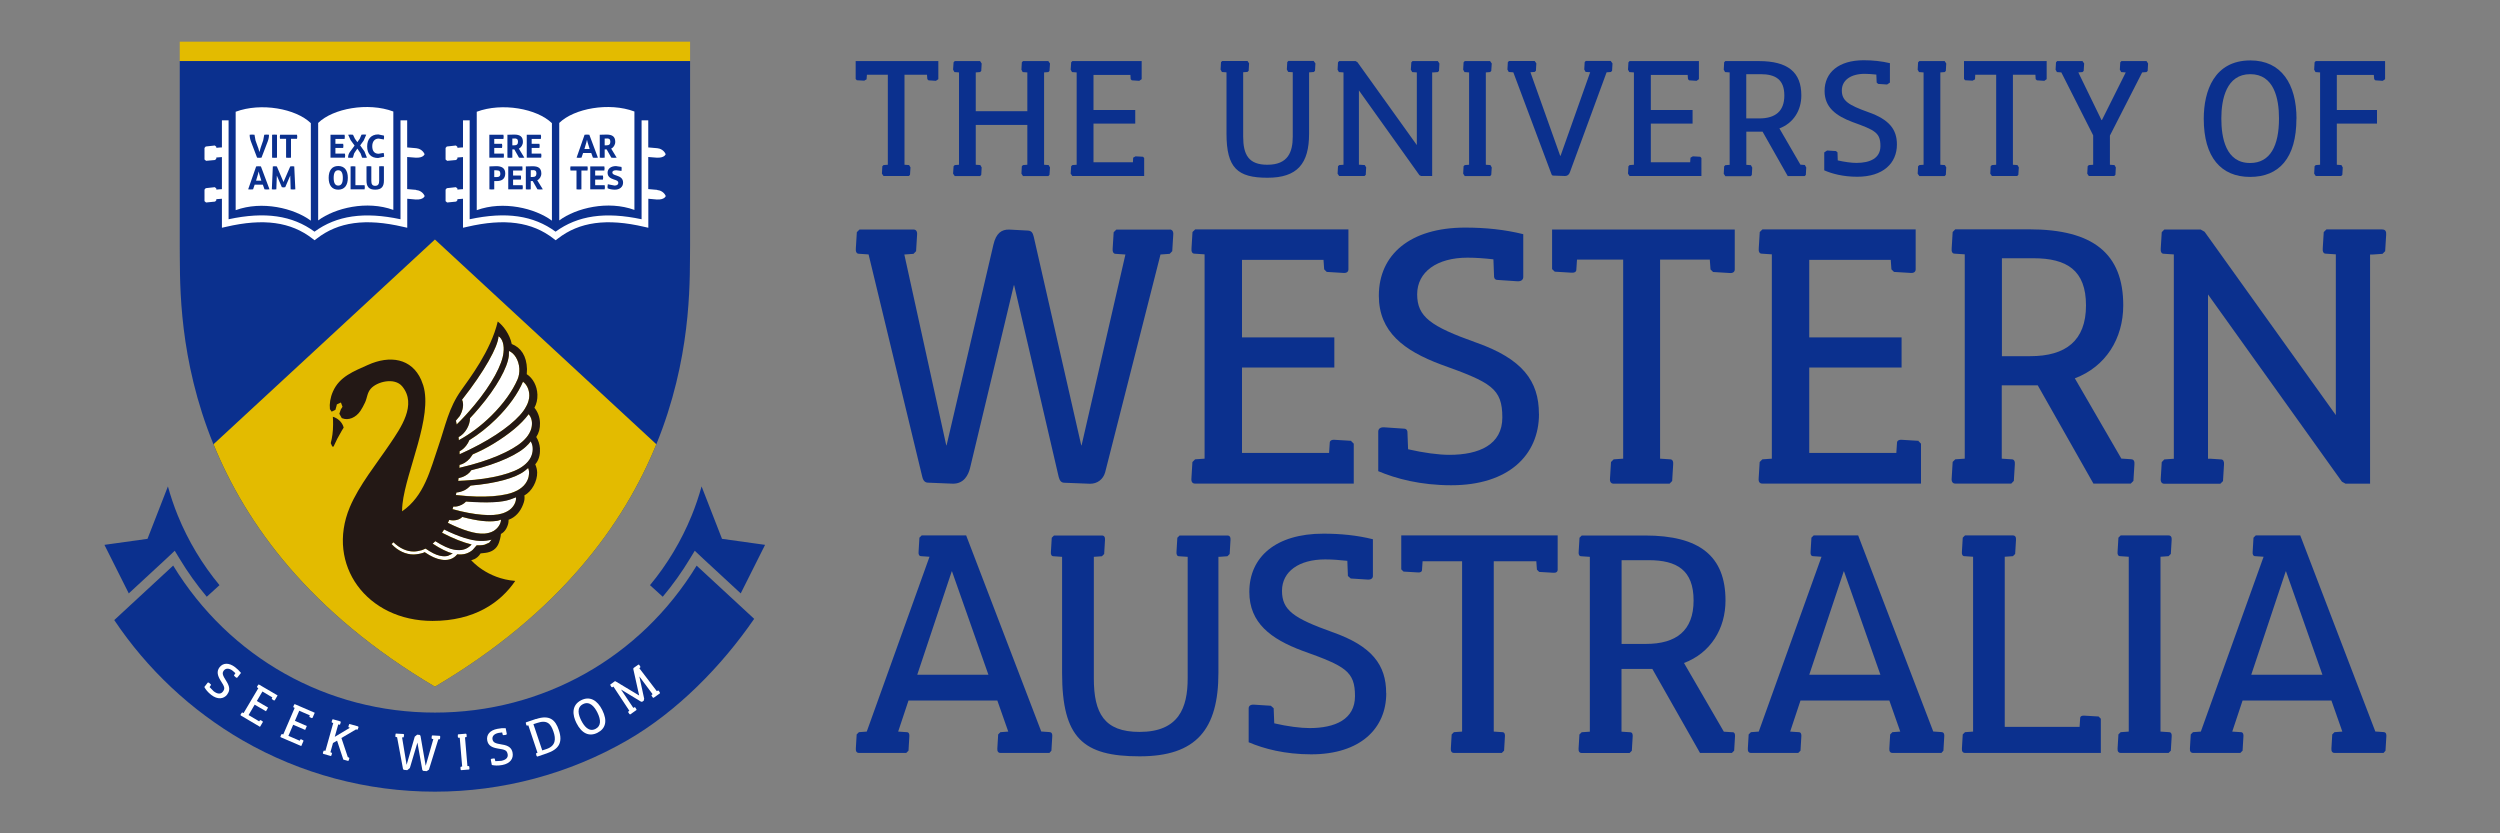 <?xml version="1.0" encoding="UTF-8"?>
<svg id="Layer_9" data-name="Layer 9" xmlns="http://www.w3.org/2000/svg" viewBox="0 0 300 100">
  <rect x="0" y="0" width="300" height="100" fill="#808080" stroke="none"/>
  <defs>
    <style>
      .cls-1 {
        fill: #231815;
      }

      .cls-2 {
        fill: #0b308e;
      }

      .cls-3, .cls-4 {
        fill: #fff;
      }

      .cls-4 {
        fill-rule: evenodd;
      }

      .cls-5 {
        fill: #e3bb00;
      }
    </style>
  </defs>
  <path class="cls-2" d="M83.6,67.87c-6.74,11.05-18.47,17.64-31.41,17.64s-24.66-6.59-31.41-17.64l-7.07,6.54c3.95,5.9,9.23,10.86,15.38,14.42,6.99,4.04,14.98,6.17,23.09,6.17s16.1-2.13,23.1-6.17c5.98-3.45,11.31-8.89,15.22-14.57l-6.9-6.38Z"/>
  <rect class="cls-5" x="21.57" y="5" width="61.24" height="2.33"/>
  <path class="cls-2" d="M82.81,29.51c-.12,6.83,1.49,33.93-30.62,52.89C20.08,63.44,21.68,36.34,21.57,29.51V7.33h61.24v22.18Z"/>
  <path class="cls-5" d="M25.62,53.31c3.89,9.54,11.53,20.2,26.57,29.09,15.04-8.88,22.68-19.55,26.57-29.09l-26.57-24.57-26.57,24.57Z"/>
  <path class="cls-4" d="M47.2,13.38v11.81c-3.17-1.16-6.99-.24-9.02,1.26v-11.7c1.78-1.74,5.98-2.51,9.02-1.37"/>
  <path class="cls-4" d="M28.28,13.41v11.81c3.17-1.16,6.99-.24,9.02,1.26v-11.7c-1.78-1.74-5.98-2.51-9.02-1.37"/>
  <path class="cls-3" d="M49.92,22.78h-.03c-.45-.05-.8-.08-1.03-.09v-3.85c.23.01.57.04,1.01.08h.05c.91.04,1.03-.42,1.03-.42-.21-.48-.66-.69-1.03-.72h-.03c-.45-.05-.8-.08-1.03-.09v-3.25h-.8v11.87c-4.36-.93-7.66-.45-10.32,1.49-2.65-1.95-5.95-2.43-10.31-1.49v-11.87h-.8v3.25c-.17,0-.39.02-.67.05v-.12l-.18-.16-1.09.12-.15.17v1.39l.19.16,1.08-.1.15-.17v-.13c.28-.03.5-.04.67-.05v3.85c-.17,0-.39.03-.67.05v-.13l-.18-.16-1.09.12-.15.17v1.39l.19.16,1.08-.11.15-.16v-.13c.28-.02.5-.04.67-.05v3.48l.49-.11c4.49-1.05,7.79-.6,10.38,1.42l.25.19.25-.19c2.59-2.02,5.89-2.47,10.38-1.42l.49.11v-3.48c.23.01.57.04,1.01.09h.05c.91.04,1.03-.42,1.03-.42-.21-.48-.66-.69-1.03-.72"/>
  <path class="cls-3" d="M27.27,83.34c-.43.55-1.15.64-1.92.05-.41-.32-.68-.66-.83-.95l.41-.53h.13s.25.23.25.23v.07s-.16.24-.16.24l.49.5c.4.31.82.41,1.1.05.3-.39.21-.59-.28-1.35-.35-.57-.49-1.08-.12-1.57.42-.55,1.12-.59,1.87-.02.27.21.51.44.71.69l-.45.57h-.13s-.25-.23-.25-.23v-.07s.16-.24.16-.24l-.33-.29c-.41-.32-.82-.33-1.06-.03-.24.32-.15.57.29,1.26.46.71.45,1.17.11,1.61"/>
  <polygon class="cls-3" points="31.53 86.58 31.55 86.63 31.2 87.22 28.88 85.85 28.87 85.74 29.03 85.51 29.09 85.5 29.23 85.57 31 82.58 30.85 82.48 30.85 82.38 31.01 82.15 31.07 82.14 33.31 83.45 32.97 84.04 32.86 84.05 32.63 83.89 32.61 83.83 32.68 83.69 31.49 82.98 30.82 84.12 32.17 84.91 31.92 85.35 30.56 84.56 29.83 85.81 31.1 86.56 31.2 86.42 31.3 86.42 31.53 86.58"/>
  <polygon class="cls-3" points="36.4 88.85 36.42 88.91 36.15 89.53 33.67 88.46 33.65 88.36 33.78 88.11 33.84 88.08 33.99 88.14 35.36 84.95 35.21 84.87 35.2 84.77 35.32 84.52 35.38 84.5 37.77 85.53 37.5 86.15 37.4 86.17 37.15 86.05 37.12 85.99 37.18 85.84 35.91 85.29 35.39 86.5 36.82 87.12 36.62 87.59 35.18 86.97 34.61 88.3 35.97 88.89 36.04 88.73 36.15 88.72 36.4 88.85"/>
  <polygon class="cls-3" points="42.98 87.17 43.02 87.27 42.93 87.53 42.87 87.56 42.72 87.53 40.97 88.56 41.74 90.86 41.89 90.91 41.92 91.01 41.83 91.28 41.77 91.31 41.2 91.15 40.45 88.88 39.96 89.16 39.65 90.27 39.81 90.33 39.84 90.43 39.75 90.69 39.69 90.72 38.78 90.46 38.74 90.36 38.83 90.1 38.89 90.07 39.05 90.1 39.99 86.76 39.82 86.71 39.8 86.6 39.89 86.34 39.94 86.31 40.86 86.57 40.89 86.67 40.81 86.94 40.75 86.97 40.59 86.93 40.17 88.42 41.99 87.33 41.83 87.27 41.81 87.17 41.9 86.91 41.95 86.88 42.98 87.17"/>
  <polygon class="cls-3" points="52.78 88.3 52.83 88.39 52.8 88.67 52.76 88.71 52.6 88.72 51.47 92.36 51.2 92.54 50.77 92.5 50.68 92.4 50.09 89.11 50.09 89.11 49.18 92.17 48.87 92.42 48.45 92.38 48.36 92.27 47.65 88.46 47.48 88.44 47.44 88.35 47.47 88.07 47.51 88.03 48.43 88.08 48.49 88.17 48.45 88.44 48.41 88.49 48.25 88.49 48.79 91.76 48.8 91.76 49.77 88.4 50.06 88.16 50.37 88.19 50.46 88.3 51.08 91.88 51.09 91.88 52 88.69 51.83 88.66 51.79 88.57 51.82 88.3 51.87 88.25 52.78 88.3"/>
  <polygon class="cls-3" points="56.26 91.93 56.32 92.01 56.33 92.29 56.29 92.34 55.34 92.42 55.27 92.34 55.26 92.06 55.3 92.01 55.46 91.98 55.17 88.53 55 88.53 54.94 88.45 54.94 88.17 54.98 88.12 55.92 88.04 55.99 88.13 56 88.4 55.96 88.45 55.8 88.48 56.09 91.93 56.26 91.93"/>
  <path class="cls-3" d="M61.51,90.33c.13.69-.28,1.29-1.23,1.47-.52.1-.94.07-1.26,0l-.13-.66.09-.09.33-.04.06.04.07.29.71-.04c.5-.1.85-.34.77-.79-.1-.49-.3-.55-1.2-.69-.66-.11-1.13-.34-1.25-.95-.13-.68.3-1.24,1.22-1.41.34-.07.67-.1.99-.08l.14.71-.09.09-.33.04-.07-.04-.07-.29-.44.06c-.51.1-.79.4-.72.77.08.39.33.49,1.13.62.83.12,1.18.44,1.28.99"/>
  <path class="cls-3" d="M64.32,86.29c1.63-.55,2.33.09,2.74,1.32.52,1.53-.04,2.32-1.46,2.8l-1.12.38-.09-.07-.07-.27.03-.06.15-.06-1.1-3.29-.17.04-.07-.07-.07-.27.03-.06,1.21-.41ZM65.59,89.88c1.12-.38,1.12-1.23.83-2.07-.31-.93-.74-1.47-1.95-1.06l-.46.15,1.06,3.15.52-.17Z"/>
  <path class="cls-3" d="M72.27,85.2c.66,1.32.4,2.24-.57,2.73-.96.49-1.88.13-2.53-1.17-.47-.93-.63-2.13.58-2.74,1.04-.52,1.94.02,2.52,1.18M69.75,86.46c.33.65.9,1.42,1.71,1.01.67-.34.68-1.06.22-1.98-.33-.66-.91-1.4-1.71-1-.82.41-.55,1.32-.22,1.97"/>
  <polygon class="cls-3" points="78.96 82.86 79.06 82.9 79.2 83.14 79.19 83.2 78.43 83.74 78.33 83.7 78.18 83.47 78.19 83.4 78.31 83.3 76.72 81.17 77.3 83.84 77.25 84.08 77.08 84.2 76.94 84.21 74.52 82.74 76 84.95 76.15 84.86 76.24 84.9 76.38 85.14 76.38 85.2 75.63 85.73 75.53 85.69 75.38 85.46 75.39 85.39 75.52 85.29 73.61 82.39 73.47 82.48 73.37 82.44 73.23 82.2 73.24 82.14 73.78 81.75 73.85 81.75 76.7 83.46 75.99 80.26 76.04 80.15 76.61 79.75 76.71 79.78 76.85 80.02 76.84 80.08 76.72 80.19 78.82 82.94 78.96 82.86"/>
  <path class="cls-2" d="M15.45,71.21l4.5-4.16,1.02-.96.57.94c.98,1.63,2.08,3.16,3.27,4.58l1.53-1.39c-2.07-2.5-3.76-5.31-5-8.35-.47-1.15-.86-2.32-1.19-3.5l-2.45,6.29-5.16.72.02.06,2.89,5.76Z"/>
  <path class="cls-4" d="M76.13,13.38v11.81c-3.17-1.16-6.99-.24-9.02,1.26v-11.7c1.78-1.74,5.98-2.51,9.02-1.37"/>
  <path class="cls-4" d="M57.21,13.41v11.81c3.17-1.16,6.99-.24,9.02,1.26v-11.7c-1.78-1.74-5.98-2.51-9.02-1.37"/>
  <path class="cls-3" d="M78.85,22.78h-.03c-.45-.05-.8-.08-1.03-.09v-3.85c.23.01.57.04,1.01.08h.05c.91.04,1.03-.42,1.03-.42-.21-.48-.66-.69-1.03-.72h-.03c-.45-.05-.8-.08-1.03-.09v-3.25h-.8v11.87c-4.36-.93-7.66-.45-10.32,1.49-2.65-1.95-5.95-2.43-10.31-1.49v-11.87h-.8v3.25c-.17,0-.39.02-.67.05v-.12l-.18-.16-1.09.12-.15.17v1.39l.19.16,1.08-.1.15-.17v-.13c.28-.03.5-.04.67-.05v3.85c-.17,0-.39.03-.67.05v-.13l-.18-.16-1.09.12-.15.17v1.39l.19.16,1.08-.11.15-.16v-.13c.28-.02.5-.04.67-.05v3.48l.49-.11c4.49-1.05,7.79-.6,10.38,1.42l.25.19.25-.19c2.59-2.02,5.89-2.47,10.38-1.42l.49.11v-3.48c.23.01.57.04,1.01.09h.05c.91.04,1.03-.42,1.03-.42-.21-.48-.66-.69-1.03-.72"/>
  <path class="cls-2" d="M88.89,71.21l-4.5-4.16-1.02-.96-.57.94c-.98,1.63-2.08,3.16-3.27,4.58l-1.53-1.39c2.07-2.5,3.76-5.31,5-8.35.47-1.15.86-2.32,1.19-3.5l2.45,6.29,5.16.72-.02.06-2.89,5.76Z"/>
  <path class="cls-3" d="M53.75,62.74c1.81.91,3.36,1.35,4.29,1.29h.13c.32-.03.73-.12,1.04-.3.28-.17.47-.35.63-.58.19-.27.27-.5.28-.79l-.34.11-.13.03c-1.05.16-2.36.02-4.18-.47-.29.33-.91.52-1.55.36l-.17.35"/>
  <path class="cls-3" d="M56.31,52.82l-.16.34c-.27.47-.64.82-1.01,1v.36c.78-.34,1.57-.73,2.36-1.15,2.92-1.56,4.98-3.3,5.61-4.54l.07-.13c.17-.33.33-.8.33-1.22,0-.71-.3-1.34-.76-1.67-.6,1.4-1.71,2.99-3.22,4.47-1.02,1.01-2.12,1.87-3.22,2.55"/>
  <path class="cls-3" d="M55.92,60.18c-.26.28-.7.54-1.22.59h-.3s-.1.32-.1.32c2.62.73,4.81.89,5.93.53l.13-.04c.32-.1.72-.3.99-.57.24-.24.39-.47.49-.76.12-.32.08-.6.08-.6l-.66.25c-1.03.38-2.78.45-5.34.26"/>
  <path class="cls-3" d="M63.32,53.38c-.97,1.06-3.46,2.24-6.76,3.04-.21.34-.6.65-1.1.83l-.43.12-.04.33.78-.04c3.3-.18,5.9-.89,7.01-1.74l.12-.09c.29-.23.64-.59.82-.97.16-.35.23-.64.23-.97,0-.38-.07-.66-.24-.95l-.26.33-.11.11"/>
  <path class="cls-3" d="M57.59,64.89c-1.04-.02-2.54-.49-4.29-1.37l-.25.4c1.35.7,2.56,1.18,3.55,1.41l-.16.16c-.21.19-.43.32-.74.42-.34.11-.77.11-1.08.05l-.13-.02c-.59-.1-1.36-.44-2.25-1.01l-.32.3c.93.62,1.76,1.02,2.41,1.19l-.58.28c-.29.08-.63.05-.89,0l-.1-.02c-.45-.1-1.03-.39-1.69-.85l-.45.19c-.28.09-.68.16-.97.16-.87,0-1.7-.4-2.44-1.11l-.22.22c.74.8,1.69,1.25,2.64,1.25.31,0,1.05-.11,1.33-.28.78.54,1.42.8,1.94.88l.11.02c.29.04.67.05.99-.05.28-.09.48-.21.67-.38l.21-.22c.33.04.73.03,1.05-.08.34-.11.59-.26.82-.47l.46-.53c.52.02.92-.07.92-.07l.6-.26.28-.37c-.41.12-.85.16-1.21.15h-.19"/>
  <path class="cls-3" d="M59.26,53.22c-.83.51-1.69.95-2.53,1.31l-.35.48c-.38.42-.82.68-1.24.78l-.02.35c.48-.11.97-.23,1.46-.37,3.19-.87,5.59-2.1,6.49-3.16l.1-.11c.24-.29.5-.71.6-1.12.16-.7.03-1.25-.34-1.68-.9,1.23-2.37,2.41-4.17,3.51"/>
  <path class="cls-3" d="M63.06,56.43l-.13.1c-1.06.82-3.41,1.47-6.45,1.73h0c-.2.2-.46.43-.76.57-.32.15-.65.24-.95.26l-.07.3h.06c3.29.4,5.97.15,7.2-.49l.13-.06c.33-.18.73-.47.97-.82.22-.31.33-.59.39-.92.07-.38.05-.63-.07-.95l-.32.27"/>
  <path class="cls-3" d="M56.39,50.19c0,.39-.12.84-.37,1.27-.27.46-.63.81-1,.99l.04.37c1.31-.71,2.66-1.71,3.9-2.93,1.48-1.46,2.56-3,3.15-4.37.16-.38.24-.83.21-1.32-.07-.99-.59-1.82-1.25-2.09l-.02.59c-.15,1.38-1.43,3.76-3.58,6.28-.35.42-.71.82-1.08,1.21"/>
  <path class="cls-3" d="M56.92,48.63c2.12-2.54,3.37-4.93,3.5-6.32.11-.87-.11-1.67-.6-1.96-.04,1.24-1.72,4.25-4.38,7.62.25.47.13,1.26-.27,1.95l-.46.55.09.46c.72-.7,1.44-1.49,2.12-2.31"/>
  <path class="cls-1" d="M40.14,50.08l-.2-.07c.03.29.03.61.03.94,0,.82-.11,1.59-.28,2.23l.18.4.15.02h0c.26-.6.6-1.26,1-1.93l.22-.36c-.13-.52-.53-.99-1.1-1.23"/>
  <path class="cls-1" d="M64.8,53.83c-.04-.52-.2-1-.45-1.39.31-.46.47-1.03.45-1.68-.02-.71-.27-1.35-.67-1.83.25-.45.38-.98.36-1.58-.04-1.05-.54-1.97-1.28-2.45l.03-.61c-.05-1.59-.73-2.58-1.83-3.01-.23-1.14-1-2.19-1.68-2.7-.83,3.53-3.45,6.92-4.39,8.26-1.52,2.15-1.87,4.2-2.72,6.67-1,2.91-1.7,6.01-4.37,7.85,0-.29.01-.59.05-.9.44-3.97,3.65-10.44,2.49-14.21l-.25-.67c-1.15-2.58-3.75-2.99-6.41-1.78-1.66.75-3.39,1.38-4.18,3.19-.32.73-.43,1.47-.36,2.11l.21.3.45-.22.14-.5v-.02s.03-.13.03-.13l.49-.23.19.51-.06.1-.14.22-.18.52.29.52.05.02c.75.31,1.65-.08,2.19-.88.2-.3.38-.64.55-1,.27-.57.25-1.16.69-1.66.73-.85,2.86-1.4,3.78-.28,1.8,2.18-.2,5-1.45,6.86-1.57,2.34-3.75,5.02-4.85,7.65-2.87,6.88,2.03,13.63,9.93,13.63,5.02,0,8.15-2.19,9.93-4.8-3.43-.27-5.29-2.49-5.29-2.49,0,0,.68-.07,1.13-.81,0,0,.32-.04.61-.07.69-.09,1.32-.44,1.59-1.21.23-.65.24-1.06.24-1.06,0,0,.46-.19.73-.82.15-.35.19-.53.19-.88.79-.27,1.4-.95,1.73-1.81.18-.46.21-.68.17-1.12.89-.45,1.56-1.72,1.53-2.75-.01-.35-.1-.67-.23-.97.4-.46.61-1.11.56-1.86M63.46,57.11c-.06.32-.18.6-.4.92-.24.35-.64.64-.97.82l-.13.06c-1.23.65-3.91.89-7.2.5h-.06s.07-.31.07-.31c.3-.02.63-.11.95-.26.29-.14.55-.37.76-.57h0c3.05-.26,5.4-.92,6.45-1.74l.13-.1.32-.27c.12.31.14.57.07.95M61.84,60.27c-.1.28-.25.51-.49.75-.27.27-.67.46-.99.57l-.13.04c-1.12.36-3.31.2-5.93-.53l.1-.31h.3c.52-.06.97-.32,1.22-.6,2.56.19,4.32.11,5.34-.26l.66-.25s.04.28-.08.6M58.12,65.38s-.4.09-.92.06l-.46.53c-.23.21-.47.35-.82.47-.33.1-.72.12-1.05.08l-.21.22c-.19.17-.39.29-.67.38-.31.1-.7.1-.98.05l-.11-.02c-.52-.09-1.16-.35-1.94-.89-.28.17-1.02.28-1.33.28-.95,0-1.91-.45-2.64-1.25l.22-.22c.74.71,1.57,1.11,2.44,1.11.29,0,.69-.08.97-.16l.45-.19c.66.46,1.24.75,1.69.85l.1.02c.26.06.61.08.89,0l.58-.28c-.65-.16-1.48-.57-2.41-1.18l.32-.3c.89.57,1.66.92,2.25,1.02l.12.02c.32.05.74.06,1.08-.05.31-.1.53-.24.74-.43l.16-.16c-.99-.23-2.2-.71-3.55-1.41l.25-.39c1.75.87,3.25,1.34,4.29,1.37h.19c.36.01.81-.03,1.21-.15l-.28.37-.6.26M58.17,64.03h-.13c-.94.07-2.49-.38-4.3-1.29l.17-.35c.65.15,1.26-.03,1.56-.36,1.81.49,3.13.63,4.18.47l.13-.03.34-.11c-.01.29-.1.52-.28.79-.16.23-.35.41-.63.58-.31.18-.72.27-1.04.3M60.42,42.31c-.13,1.38-1.38,3.78-3.5,6.32-.68.82-1.4,1.61-2.12,2.31l-.09-.47.46-.55c.4-.69.52-1.48.27-1.95,2.66-3.37,4.34-6.39,4.38-7.62.49.28.71,1.09.6,1.96M61.07,42.11c.66.27,1.18,1.1,1.25,2.09.03.49-.05.95-.21,1.32-.59,1.37-1.67,2.91-3.15,4.37-1.24,1.22-2.59,2.22-3.9,2.93l-.03-.37c.37-.18.73-.54,1-1,.25-.43.37-.88.37-1.27.37-.39.73-.8,1.08-1.21,2.15-2.52,3.43-4.89,3.58-6.28l.02-.59M63.77,51.38c-.1.41-.35.83-.6,1.12l-.1.11c-.9,1.06-3.3,2.29-6.49,3.16-.49.13-.98.26-1.46.37l.02-.35c.42-.09.87-.36,1.24-.78l.35-.49c.84-.36,1.69-.79,2.53-1.3,1.81-1.11,3.27-2.29,4.18-3.52.37.43.49.99.33,1.68M63.18,48.7l-.07.13c-.64,1.24-2.69,2.97-5.61,4.53-.78.42-1.58.81-2.35,1.15v-.36c.37-.18.74-.53,1.01-1l.16-.33c1.09-.68,2.19-1.54,3.22-2.55,1.51-1.48,2.62-3.07,3.22-4.47.46.33.76.96.76,1.67,0,.42-.15.89-.33,1.22M62.88,55.84l-.12.09c-1.1.85-3.7,1.56-7,1.74l-.78.04.04-.33.43-.12c.5-.18.89-.49,1.1-.83,3.3-.79,5.8-1.98,6.76-3.04l.11-.11.26-.32c.17.29.25.57.24.95,0,.33-.07.63-.23.97-.18.38-.52.74-.82.97"/>
  <polygon class="cls-2" points="112.6 7.33 112.6 9.5 112.31 9.7 111.42 9.64 111.28 9.5 111.24 8.99 111.24 8.97 108.54 8.97 108.54 19.77 109.09 19.81 109.26 20.09 109.2 20.98 109.06 21.12 106.02 21.12 105.83 20.84 105.88 19.95 106.02 19.81 106.54 19.77 106.54 8.97 104.03 8.97 103.99 9.52 103.71 9.68 102.82 9.63 102.68 9.48 102.68 7.33 112.6 7.33"/>
  <polygon class="cls-2" points="125.84 19.81 126 20.09 125.94 20.98 125.8 21.13 122.76 21.13 122.57 20.84 122.62 19.95 122.76 19.81 123.28 19.77 123.28 14.99 117.09 14.99 117.09 19.77 117.64 19.81 117.8 20.09 117.75 20.98 117.61 21.13 114.57 21.13 114.37 20.84 114.43 19.95 114.57 19.81 115.08 19.77 115.08 8.69 114.53 8.65 114.37 8.36 114.43 7.48 114.57 7.33 117.61 7.33 117.8 7.62 117.75 8.51 117.61 8.65 117.09 8.69 117.09 13.34 123.28 13.34 123.28 8.69 122.72 8.65 122.57 8.36 122.62 7.48 122.76 7.33 125.8 7.33 126 7.62 125.94 8.51 125.8 8.65 125.29 8.69 125.29 19.77 125.84 19.81"/>
  <polygon class="cls-2" points="137.16 18.81 137.3 18.96 137.3 21.12 128.68 21.12 128.48 20.84 128.54 19.95 128.68 19.81 129.2 19.77 129.2 8.69 128.64 8.65 128.48 8.36 128.54 7.48 128.68 7.33 137 7.33 137 9.5 136.71 9.7 135.82 9.64 135.68 9.5 135.65 8.99 131.22 8.99 131.22 13.2 136.23 13.2 136.23 14.83 131.22 14.83 131.22 19.47 135.95 19.47 135.98 18.92 136.27 18.76 137.16 18.81"/>
  <path class="cls-2" d="M157.65,7.33l.2.28-.05.89-.14.14-.52.04h-.05v7.36c0,3.59-1.4,5.29-4.99,5.29s-4.92-1.16-4.92-5.29v-7.36l-.55-.04-.16-.29.05-.89.14-.14h3.04l.19.28-.05.89-.14.14-.52.04v7.71c0,2.2.66,3.39,2.9,3.39,2.49,0,3.05-1.53,3.05-3.39v-7.71l-.55-.04-.16-.29.05-.89.14-.14h3.04Z"/>
  <polygon class="cls-2" points="172.54 7.33 172.73 7.62 172.68 8.51 172.54 8.65 172.02 8.69 171.86 8.69 171.86 21.12 170.53 21.12 170.33 21.02 163.07 10.85 163.07 19.77 163.22 19.77 163.78 19.81 163.94 20.09 163.89 20.98 163.74 21.12 160.7 21.12 160.51 20.84 160.56 19.95 160.7 19.81 161.22 19.77 161.22 8.69 160.67 8.65 160.51 8.36 160.56 7.48 160.7 7.33 162.67 7.33 162.89 7.46 170.02 17.41 170.02 8.69 169.46 8.65 169.3 8.36 169.36 7.48 169.5 7.33 172.54 7.33"/>
  <polygon class="cls-2" points="178.85 19.81 179.01 20.09 178.95 20.98 178.81 21.13 175.77 21.13 175.58 20.84 175.63 19.95 175.77 19.81 176.29 19.77 176.29 8.69 175.74 8.65 175.58 8.36 175.63 7.48 175.77 7.33 178.81 7.33 179.01 7.62 178.95 8.51 178.81 8.65 178.3 8.69 178.3 19.77 178.85 19.81"/>
  <path class="cls-2" d="M193.3,7.33l.2.28-.05.89-.14.14-.52.04-4.41,12.01c-.09.26-.29.43-.57.43l-1.49-.05-.12-.11-4.6-12.28-.55-.04-.16-.29.05-.89.14-.14h3.08l.2.28-.05.89-.14.14-.52.04,3.57,10.02h.05l3.55-10.02-.55-.04-.16-.29.05-.89.14-.14h3Z"/>
  <polygon class="cls-2" points="204.03 18.81 204.17 18.96 204.17 21.12 195.55 21.12 195.36 20.84 195.41 19.95 195.55 19.81 196.07 19.77 196.07 8.69 195.52 8.65 195.36 8.36 195.41 7.48 195.55 7.33 203.87 7.33 203.87 9.5 203.59 9.7 202.7 9.64 202.56 9.5 202.52 8.99 198.1 8.99 198.1 13.2 203.11 13.2 203.11 14.83 198.1 14.83 198.1 19.47 202.82 19.47 202.86 18.92 203.14 18.76 204.03 18.81"/>
  <path class="cls-2" d="M216.59,19.81l.16.29-.05.89-.14.14h-2.03l-3.02-5.33h-1.95v3.98l.55.04.16.29-.05.89-.14.14h-3.04l-.19-.29.05-.89.14-.14.52-.04v-11.09l-.55-.04-.16-.29.05-.89.14-.14h4.02c3.47,0,5.1,1.32,5.1,4.12,0,1.8-.94,3.32-2.63,3.96l2.52,4.35.55.04ZM211.1,14.21c1.92,0,3.02-.84,3.02-2.75s-1.05-2.56-2.86-2.56h-1.71v5.31h1.55Z"/>
  <path class="cls-2" d="M227.63,17.34c0,2.24-1.65,3.87-4.76,3.87-1.67,0-3-.35-3.96-.77v-2.15l.34-.23,1.07.07.18.16.03.96c.84.19,1.67.3,2.24.3,1.62,0,2.88-.55,2.88-2.02,0-1.58-.6-1.9-3.34-2.88-1.99-.75-3.36-1.76-3.36-3.73,0-2.22,1.69-3.69,4.69-3.69,1.1,0,2.15.11,3.15.35v2.33l-.34.23-1.07-.07-.18-.16-.04-.96c-.48-.05-.96-.09-1.4-.09-1.66,0-2.74.76-2.74,1.99s.75,1.74,3.18,2.61c2.54.89,3.43,2.1,3.43,3.87"/>
  <polygon class="cls-2" points="233.39 19.81 233.55 20.09 233.5 20.98 233.36 21.13 230.32 21.13 230.12 20.84 230.17 19.95 230.32 19.81 230.83 19.77 230.83 8.69 230.28 8.65 230.12 8.36 230.17 7.48 230.32 7.33 233.36 7.33 233.55 7.62 233.5 8.51 233.36 8.65 232.84 8.69 232.84 19.77 233.39 19.81"/>
  <polygon class="cls-2" points="245.6 7.33 245.6 9.5 245.32 9.7 244.43 9.64 244.28 9.5 244.25 8.99 244.25 8.97 241.55 8.97 241.55 19.77 242.1 19.81 242.26 20.09 242.2 20.98 242.06 21.12 239.03 21.12 238.83 20.84 238.88 19.95 239.03 19.81 239.54 19.77 239.54 8.97 237.03 8.97 237 9.52 236.71 9.68 235.82 9.63 235.68 9.48 235.68 7.33 245.6 7.33"/>
  <polygon class="cls-2" points="257.58 7.33 257.77 7.62 257.72 8.51 257.58 8.65 257.06 8.69 253.19 16.27 253.19 19.77 253.74 19.81 253.9 20.09 253.85 20.98 253.7 21.12 250.66 21.12 250.47 20.84 250.52 19.95 250.66 19.81 251.18 19.77 251.18 16.24 247.36 8.69 246.83 8.65 246.67 8.36 246.72 7.48 246.86 7.33 249.9 7.33 250.1 7.62 250.04 8.51 249.9 8.65 249.4 8.69 252.18 14.41 252.23 14.41 255.09 8.69 254.54 8.65 254.38 8.36 254.43 7.48 254.57 7.33 257.58 7.33"/>
  <path class="cls-2" d="M275.57,14.25c0,4.71-2.08,6.98-5.56,6.98s-5.56-2.35-5.56-6.98c0-3.34,1.26-7,5.6-7,3.71,0,5.53,2.84,5.53,7M266.56,14.21c0,2.33.53,5.35,3.45,5.35,2.42,0,3.47-2.06,3.47-5.35,0-2.38-.59-5.31-3.45-5.31s-3.47,3-3.47,5.31"/>
  <polygon class="cls-2" points="286.21 7.33 286.21 9.5 285.93 9.7 285.04 9.64 284.9 9.5 284.86 8.99 280.42 8.99 280.42 13.2 285.24 13.2 285.24 14.83 280.42 14.83 280.42 19.77 280.97 19.81 281.13 20.09 281.08 20.98 280.93 21.12 277.89 21.12 277.7 20.84 277.75 19.95 277.89 19.81 278.41 19.77 278.41 8.69 277.86 8.65 277.7 8.36 277.75 7.48 277.89 7.33 286.21 7.33"/>
  <path class="cls-2" d="M140.36,27.54c.31,0,.47.24.43.63l-.12,1.97-.31.32-1.1.08-6.64,26.13c-.24.86-.94,1.38-1.81,1.38l-3.06-.12c-.43,0-.59-.27-.71-.71l-5.34-22.99h-.04l-5.26,21.96c-.2.78-.71,1.88-2.08,1.85l-2.94-.12c-.35,0-.59-.2-.71-.71l-6.44-26.68-1.18-.08c-.27,0-.39-.28-.35-.63l.12-1.96.32-.32h6.48c.31,0,.47.24.43.63l-.12,1.97-.31.32-1.1.08,5.03,22.9h.04l5.62-24.08c.32-1.38.98-1.85,1.93-1.81l2.24.12c.39.04.55.24.67.74l5.7,25.03h.04l5.26-22.9-1.18-.08c-.27,0-.39-.28-.35-.63l.12-1.96.32-.32h6.44Z"/>
  <path class="cls-2" d="M162.13,52.92l.32.32v4.79h-19.05c-.32,0-.47-.24-.43-.63l.12-1.96.32-.32,1.14-.08v-24.52l-1.22-.08c-.27,0-.39-.27-.35-.63l.12-1.97.32-.31h18.39v4.79c0,.31-.24.47-.63.43l-1.97-.12-.31-.31-.08-1.14h-9.78v9.31h11.08v3.61h-11.08v10.25h10.45l.08-1.22c0-.27.28-.39.63-.35l1.97.12Z"/>
  <path class="cls-2" d="M184.68,49.66c0,4.95-3.65,8.57-10.53,8.57-3.69,0-6.64-.79-8.76-1.69v-4.75c0-.35.27-.55.75-.51l2.36.16c.16,0,.35.08.39.35l.08,2.12c1.85.43,3.69.67,4.95.67,3.58,0,6.36-1.22,6.36-4.48,0-3.5-1.34-4.2-7.39-6.37-4.4-1.65-7.43-3.89-7.43-8.25,0-4.91,3.73-8.17,10.37-8.17,2.44,0,4.75.24,6.96.79v5.14c0,.35-.28.55-.75.51l-2.36-.16c-.16,0-.35-.08-.39-.35l-.08-2.12c-1.06-.12-2.12-.2-3.1-.2-3.66,0-6.05,1.69-6.05,4.4s1.65,3.85,7.03,5.77c5.62,1.97,7.58,4.64,7.58,8.57"/>
  <path class="cls-2" d="M208.17,27.54v4.79c0,.31-.24.47-.63.43l-1.97-.12-.31-.31-.08-1.14v-.04h-5.97v23.89l1.22.08c.28,0,.39.28.35.63l-.12,1.97-.31.32h-6.72c-.32,0-.47-.24-.43-.63l.12-1.97.32-.32,1.14-.08v-23.89h-5.54l-.08,1.22c0,.27-.27.39-.63.35l-1.96-.12-.32-.31v-4.75h21.92Z"/>
  <path class="cls-2" d="M230.21,52.92l.31.32v4.79h-19.05c-.32,0-.47-.24-.43-.63l.12-1.96.32-.32,1.14-.08v-24.52l-1.22-.08c-.27,0-.39-.27-.35-.63l.12-1.97.32-.31h18.39v4.79c0,.31-.24.47-.63.43l-1.97-.12-.31-.31-.08-1.14h-9.78v9.31h11.08v3.61h-11.08v10.25h10.45l.08-1.22c0-.27.28-.39.63-.35l1.97.12Z"/>
  <path class="cls-2" d="M255.78,55.12c.28,0,.39.27.35.63l-.12,1.96-.32.32h-4.48l-6.68-11.79h-4.32v8.8l1.22.08c.27,0,.39.27.35.63l-.12,1.96-.31.32h-6.72c-.31,0-.47-.24-.43-.63l.12-1.97.31-.31,1.14-.08v-24.52l-1.22-.08c-.28,0-.39-.27-.35-.63l.12-1.97.31-.32h8.88c7.66,0,11.28,2.91,11.28,9.12,0,3.97-2.08,7.35-5.81,8.76l5.58,9.63,1.22.08ZM243.64,42.74c4.24,0,6.68-1.85,6.68-6.09s-2.32-5.66-6.32-5.66h-3.77v11.75h3.42Z"/>
  <path class="cls-2" d="M285.91,27.54c.32,0,.47.24.43.63l-.12,1.97-.32.32-1.14.08h-.35v27.5h-2.95l-.43-.24-16.07-22.47v19.72h.35l1.22.08c.27,0,.39.28.35.63l-.12,1.97-.32.32h-6.72c-.31,0-.47-.24-.43-.63l.12-1.97.31-.32,1.14-.08v-24.52l-1.22-.08c-.27,0-.39-.28-.35-.63l.12-1.96.31-.32h4.36l.47.27,15.75,22v-19.29l-1.22-.08c-.27,0-.39-.28-.35-.63l.12-1.96.32-.32h6.72Z"/>
  <path class="cls-2" d="M125.97,87.86c.24,0,.34.24.3.54l-.1,1.68-.24.27h-5.88c-.27,0-.4-.2-.37-.54l.1-1.68.27-.27.94-.07-1.31-3.73h-10.66l-1.24,3.73,1.04.07c.24,0,.34.24.3.54l-.1,1.68-.27.27h-5.68c-.27,0-.4-.2-.37-.54l.1-1.68.27-.27.94-.07,7.53-20.98-1.01-.07c-.24,0-.34-.24-.3-.54l.1-1.68.27-.27h5.34l9.01,23.53,1.01.07ZM118.61,80.97l-4.37-12.41h-.03l-4.14,12.41h8.54Z"/>
  <path class="cls-2" d="M147.29,64.26c.27,0,.4.2.37.54l-.1,1.68-.27.27-.98.07h-.1v13.92c0,6.79-2.66,10.02-9.45,10.02s-9.31-2.19-9.31-10.02v-13.92l-1.04-.07c-.24,0-.34-.24-.3-.54l.1-1.68.27-.27h5.75c.27,0,.4.2.37.54l-.1,1.68-.27.27-.97.07v14.59c0,4.17,1.24,6.42,5.48,6.42,4.71,0,5.78-2.89,5.78-6.42v-14.59l-1.04-.07c-.24,0-.33-.24-.3-.54l.1-1.68.27-.27h5.75Z"/>
  <path class="cls-2" d="M166.35,83.19c0,4.24-3.13,7.33-9.01,7.33-3.16,0-5.68-.67-7.5-1.45v-4.07c0-.3.24-.47.64-.44l2.02.13.34.3.07,1.81c1.58.37,3.16.57,4.24.57,3.06,0,5.45-1.04,5.45-3.83,0-2.99-1.14-3.6-6.32-5.45-3.77-1.41-6.36-3.33-6.36-7.06,0-4.2,3.19-6.99,8.88-6.99,2.09,0,4.07.2,5.95.67v4.4c0,.3-.24.47-.64.44l-2.02-.13-.34-.3-.07-1.82c-.91-.1-1.82-.17-2.66-.17-3.13,0-5.18,1.44-5.18,3.77s1.41,3.29,6.01,4.94c4.81,1.68,6.49,3.97,6.49,7.33"/>
  <path class="cls-2" d="M186.92,64.26v4.1c0,.27-.2.4-.54.37l-1.68-.1-.27-.27-.07-.98v-.03h-5.11v20.44l1.04.07c.24,0,.34.24.3.54l-.1,1.68-.27.27h-5.75c-.27,0-.4-.2-.37-.54l.1-1.68.27-.27.98-.07v-20.44h-4.74l-.07,1.04c0,.24-.24.34-.54.3l-1.68-.1-.27-.27v-4.07h18.76Z"/>
  <path class="cls-2" d="M207.9,87.86c.24,0,.34.24.3.54l-.1,1.68-.27.27h-3.83l-5.72-10.08h-3.7v7.53l1.04.07c.24,0,.34.24.3.54l-.1,1.68-.27.27h-5.75c-.27,0-.4-.2-.37-.54l.1-1.68.27-.27.98-.07v-20.98l-1.04-.07c-.24,0-.34-.24-.3-.54l.1-1.68.27-.27h7.6c6.56,0,9.65,2.49,9.65,7.8,0,3.39-1.78,6.29-4.98,7.5l4.78,8.24,1.04.07ZM197.51,77.27c3.63,0,5.72-1.58,5.72-5.21s-1.98-4.84-5.41-4.84h-3.23v10.05h2.92Z"/>
  <path class="cls-2" d="M233.01,87.86c.24,0,.34.24.3.54l-.1,1.68-.24.27h-5.88c-.27,0-.4-.2-.37-.54l.1-1.68.27-.27.94-.07-1.31-3.73h-10.66l-1.24,3.73,1.04.07c.24,0,.34.24.3.54l-.1,1.68-.27.27h-5.68c-.27,0-.4-.2-.37-.54l.1-1.68.27-.27.94-.07,7.53-20.98-1.01-.07c-.24,0-.34-.24-.3-.54l.1-1.68.27-.27h5.34l9.01,23.53,1.01.07ZM225.65,80.97l-4.37-12.41h-.03l-4.14,12.41h8.54Z"/>
  <path class="cls-2" d="M251.83,85.98l.27.27v4.1h-16.3c-.27,0-.4-.2-.37-.54l.1-1.68.27-.27.97-.07v-20.98l-1.04-.07c-.24,0-.34-.24-.3-.54l.1-1.68.27-.27h5.75c.27,0,.4.2.37.54l-.1,1.68-.27.27-.98.07v20.41h8.98l.07-1.04c0-.24.24-.34.54-.3l1.68.1Z"/>
  <path class="cls-2" d="M260.3,87.86c.24,0,.34.24.3.54l-.1,1.68-.27.27h-5.75c-.27,0-.4-.2-.37-.54l.1-1.68.27-.27.97-.07v-20.98l-1.04-.07c-.24,0-.34-.24-.3-.54l.1-1.68.27-.27h5.75c.27,0,.4.2.37.54l-.1,1.68-.27.27-.97.07v20.98l1.04.07Z"/>
  <path class="cls-2" d="M286.06,87.86c.24,0,.34.24.3.54l-.1,1.68-.23.27h-5.89c-.27,0-.4-.2-.37-.54l.1-1.68.27-.27.94-.07-1.31-3.73h-10.66l-1.24,3.73,1.04.07c.24,0,.34.24.3.54l-.1,1.68-.27.27h-5.68c-.27,0-.4-.2-.37-.54l.1-1.68.27-.27.94-.07,7.53-20.98-1.01-.07c-.24,0-.34-.24-.3-.54l.1-1.68.27-.27h5.34l9.01,23.53,1.01.07ZM278.69,80.97l-4.37-12.41h-.03l-4.14,12.41h8.54Z"/>
  <polygon class="cls-2" points="60.45 18.92 58.72 18.92 58.72 16.17 60.41 16.17 60.44 16.41 60.41 16.67 59.31 16.67 59.31 17.26 60.24 17.26 60.27 17.5 60.24 17.75 59.31 17.75 59.31 18.43 60.45 18.43 60.47 18.67 60.45 18.92"/>
  <path class="cls-2" d="M62.93,18.92l-.34.02-.31-.02-.56-.99h-.24v.99l-.3.02-.29-.02v-2.75l.82-.02c.69,0,1.04.24,1.04.88,0,.34-.21.68-.49.8l.66,1.09ZM61.75,16.62h-.27v.82h.2c.33,0,.48-.12.48-.43s-.15-.4-.42-.4"/>
  <polygon class="cls-2" points="64.94 18.92 63.21 18.92 63.21 16.17 64.9 16.17 64.93 16.41 64.9 16.67 63.8 16.67 63.8 17.26 64.73 17.26 64.76 17.5 64.73 17.75 63.8 17.75 63.8 18.43 64.94 18.43 64.97 18.67 64.94 18.92"/>
  <path class="cls-2" d="M59.59,21.73h-.28v.99l-.29.02-.29-.02v-2.75l.83-.03c.62,0,1.07.22,1.07.87s-.4.92-1.04.92M59.58,20.43h-.27v.82h.25c.31,0,.48-.08.48-.41,0-.29-.14-.4-.46-.4"/>
  <polygon class="cls-2" points="62.71 22.72 60.99 22.72 60.99 19.97 62.68 19.97 62.7 20.21 62.68 20.46 61.57 20.46 61.57 21.06 62.5 21.06 62.53 21.3 62.5 21.55 61.57 21.55 61.57 22.22 62.71 22.22 62.74 22.47 62.71 22.72"/>
  <path class="cls-2" d="M65.14,22.72l-.34.02-.31-.02-.56-.99h-.24v.99l-.3.02-.29-.02v-2.75l.82-.02c.69,0,1.04.24,1.04.88,0,.34-.21.68-.49.8l.67,1.09ZM63.96,20.42h-.27v.82h.2c.33,0,.48-.12.48-.43s-.15-.4-.42-.4"/>
  <path class="cls-2" d="M71.74,18.92l-.31.02-.28-.02-.2-.56h-.98l-.19.56-.3.02-.29-.02.96-2.75.28-.02.29.02,1.03,2.75ZM70.76,17.88l-.24-.78-.08-.33h0l-.08.33-.23.78h.64Z"/>
  <path class="cls-2" d="M74.01,18.92l-.34.02-.31-.02-.56-.99h-.24v.99l-.3.02-.29-.02v-2.75l.82-.02c.69,0,1.04.24,1.04.88,0,.34-.21.68-.49.8l.66,1.09ZM72.83,16.62h-.27v.82h.2c.33,0,.48-.12.48-.43s-.15-.4-.42-.4"/>
  <polygon class="cls-2" points="70.5 20.46 69.77 20.46 69.77 22.72 69.48 22.74 69.18 22.72 69.18 20.46 68.46 20.46 68.43 20.21 68.46 19.97 70.5 19.97 70.53 20.21 70.5 20.46"/>
  <polygon class="cls-2" points="72.56 22.72 70.83 22.72 70.83 19.97 72.52 19.97 72.55 20.21 72.52 20.46 71.42 20.46 71.42 21.06 72.35 21.06 72.38 21.3 72.35 21.55 71.42 21.55 71.42 22.22 72.56 22.22 72.59 22.47 72.56 22.72"/>
  <path class="cls-2" d="M73.78,22.76c-.3,0-.63-.06-.86-.16l-.02-.19.04-.3.81.16c.29,0,.45-.14.45-.32,0-.21-.13-.29-.53-.41-.44-.14-.76-.35-.76-.82,0-.5.44-.79,1.01-.79l.66.1.02.22-.02.26-.63-.08c-.3,0-.47.1-.47.26,0,.19.15.27.52.38.44.14.77.35.77.84,0,.53-.42.85-.98.85"/>
  <path class="cls-2" d="M30.98,17.72l.15.53h0l.15-.53.3-.87.13-.68.29-.02.28.02c0,.27-.05.53-.16.82l-.74,1.93-.26.02-.27-.02-.73-1.92c-.11-.29-.16-.56-.16-.83l.29-.02.29.02.12.68.31.87Z"/>
  <polygon class="cls-2" points="33.24 18.92 32.94 18.94 32.65 18.92 32.65 16.17 32.95 16.15 33.24 16.17 33.24 18.92"/>
  <polygon class="cls-2" points="35.64 16.66 34.92 16.66 34.92 18.92 34.63 18.94 34.33 18.92 34.33 16.66 33.6 16.66 33.58 16.41 33.61 16.17 35.64 16.17 35.67 16.41 35.64 16.66"/>
  <path class="cls-2" d="M32.33,22.72l-.31.02-.28-.02-.2-.56h-.98l-.19.56-.3.02-.29-.02.96-2.75.28-.02.29.02,1.03,2.75ZM31.36,21.68l-.24-.78-.08-.33h0l-.08.33-.23.78h.64Z"/>
  <polygon class="cls-2" points="35.44 22.72 35.17 22.74 34.88 22.72 34.83 21.07 34.23 22.46 34.02 22.49 33.82 22.46 33.22 21.07 33.16 22.72 32.87 22.74 32.62 22.72 32.74 19.97 32.98 19.95 33.22 19.97 34.02 21.84 34.83 19.97 35.07 19.95 35.31 19.97 35.44 22.72"/>
  <polygon class="cls-2" points="41.39 18.92 39.66 18.92 39.66 16.17 41.35 16.17 41.38 16.41 41.35 16.67 40.25 16.67 40.25 17.26 41.18 17.26 41.21 17.5 41.18 17.75 40.25 17.75 40.25 18.43 41.39 18.43 41.42 18.67 41.39 18.92"/>
  <path class="cls-2" d="M42.03,18.18l.52-.71-.48-.66-.29-.64.29-.02.29.02.23.48.29.41.29-.41.21-.49.29-.02.28.02-.3.69-.43.6.52.73.29.74-.29.02-.29-.02-.18-.51-.39-.58-.38.57-.15.52-.29.02-.29-.02c0-.25.05-.46.26-.75"/>
  <path class="cls-2" d="M46.08,16.74l-.64-.11c-.46,0-.77.33-.77.92,0,.54.24.9.76.9l.61-.1.05.27v.19s-.72.15-.72.15c-.88,0-1.31-.53-1.31-1.39s.46-1.44,1.33-1.44l.68.14.02.18-.03.29"/>
  <path class="cls-2" d="M40.59,22.76c-.75,0-1.15-.52-1.15-1.42s.4-1.42,1.15-1.42,1.15.52,1.15,1.42-.4,1.42-1.15,1.42M40.59,20.43c-.35,0-.55.27-.55.92s.2.92.55.92.55-.27.55-.92-.2-.92-.55-.92"/>
  <polygon class="cls-2" points="43.75 22.72 42.07 22.72 42.07 19.97 42.35 19.95 42.65 19.97 42.65 22.22 43.75 22.22 43.78 22.47 43.75 22.72"/>
  <path class="cls-2" d="M46.07,21.67c0,.7-.27,1.09-1.05,1.09s-1.04-.39-1.04-1.09v-1.71l.28-.02.3.02v1.75c0,.38.11.59.46.59s.48-.21.48-.59v-1.75l.29-.02.28.02v1.71Z"/>
</svg>